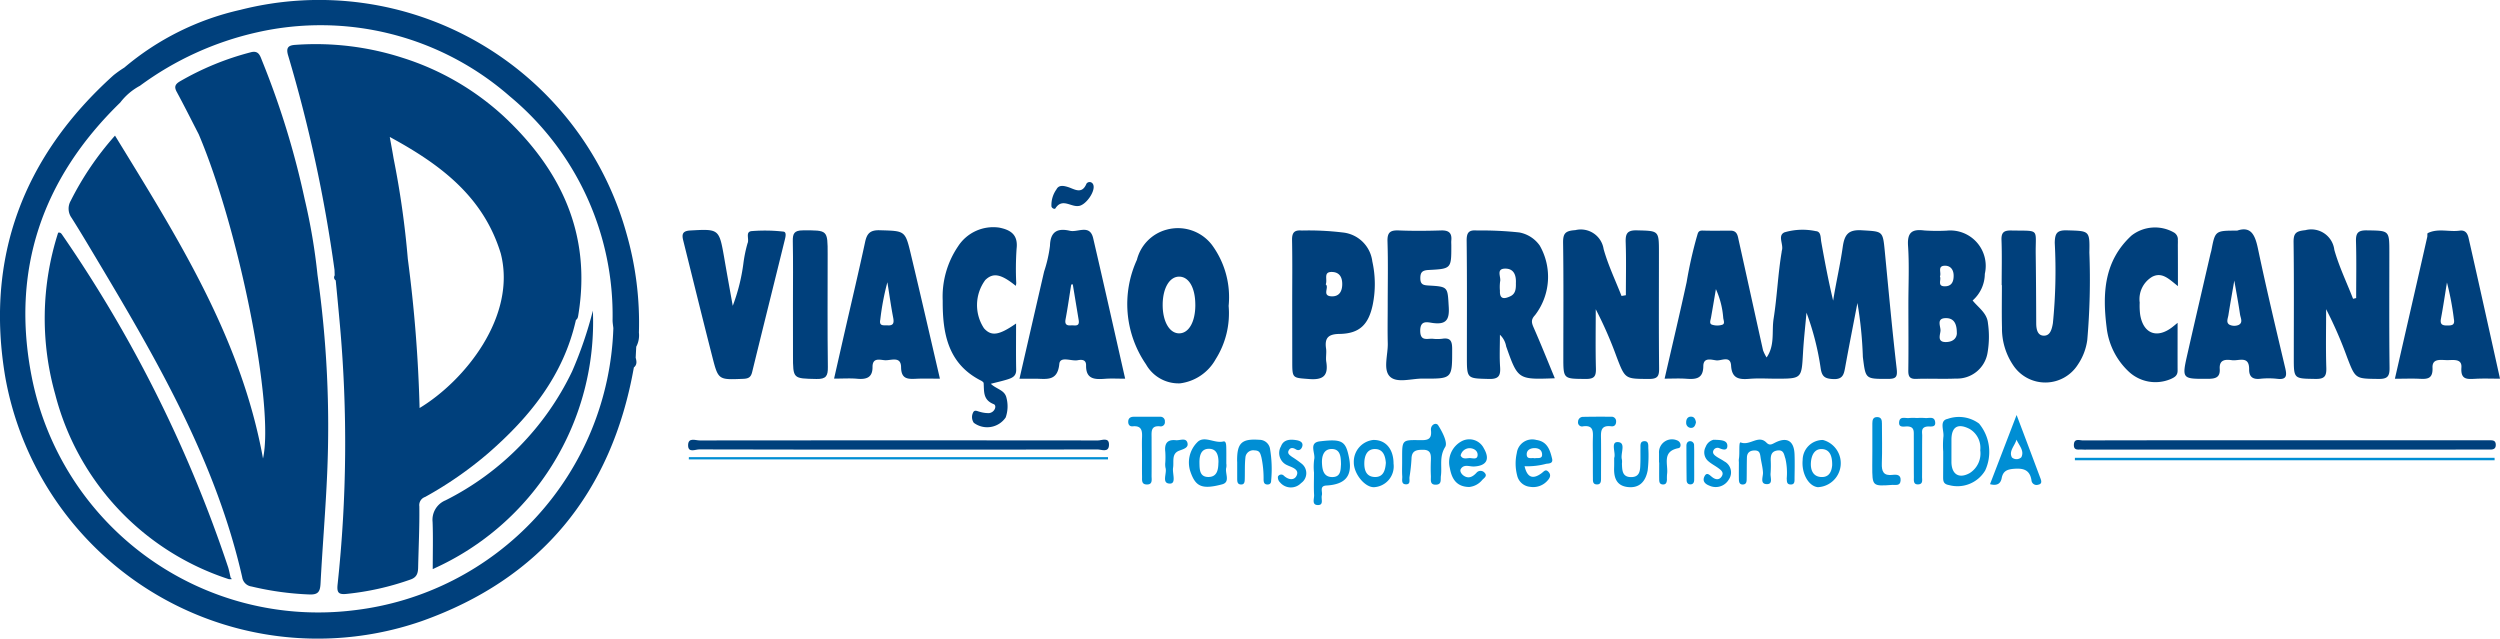 <svg xmlns="http://www.w3.org/2000/svg" xmlns:xlink="http://www.w3.org/1999/xlink" width="173.444" height="44.335" viewBox="0 0 173.444 44.335">
  <defs>
    <clipPath id="clip-path">
      <rect id="Retângulo_218" data-name="Retângulo 218" width="173.444" height="44.335" transform="translate(0 0)" fill="#fff"/>
    </clipPath>
  </defs>
  <g id="pernambucana" transform="translate(-0.001 0)" clip-path="url(#clip-path)">
    <path id="Caminho_6351" data-name="Caminho 6351" d="M122.564,24.8c.589-.848.347-1.81.485-2.685.243-1.531.3-3.1.559-4.633a.7.7,0,0,1,.012-.091c.146-.422-.321-1.041.181-1.271a4.442,4.442,0,0,1,2.177-.084c.373.026.324.443.377.743.243,1.363.5,2.722.825,4.08.2-1.258.49-2.485.666-3.726.125-.88.4-1.214,1.335-1.156,1.446.089,1.444.024,1.584,1.473.263,2.708.509,5.418.822,8.119.07.6-.051.72-.624.718-1.561,0-1.526.018-1.721-1.517a27.617,27.617,0,0,0-.377-3.75c-.31,1.614-.593,3.041-.852,4.472-.088.486-.167.841-.832.807-.569-.029-.78-.162-.867-.753a18.7,18.7,0,0,0-.983-3.854c-.083.94-.191,1.878-.243,2.819-.1,1.76-.087,1.761-1.868,1.761-.614,0-1.231-.041-1.841.01-.716.06-1.226-.008-1.279-.913-.041-.722-.662-.332-1.014-.367-.333-.033-.908-.247-.913.4-.007.884-.523.923-1.185.875-.482-.035-.968-.007-1.5-.007.525-2.289,1.049-4.492,1.529-6.7a29.643,29.643,0,0,1,.7-3.13c.083-.247.07-.456.417-.444.644.021,1.289.006,1.934.006.468,0,.494.376.564.688.565,2.536,1.119,5.075,1.684,7.611A2.731,2.731,0,0,0,122.564,24.8Zm-3.518-4.741c-.125.731-.229,1.356-.34,1.981-.031.175-.137.412.065.484a1.178,1.178,0,0,0,.709.009c.219-.069.091-.31.075-.48A5.889,5.889,0,0,0,119.046,20.058Z" fill="#00407c"/>
    <path id="Caminho_6352" data-name="Caminho 6352" d="M112.8,20.482c0-1.218.03-2.437-.012-3.653-.021-.6.084-.867.78-.848,1.526.039,1.526,0,1.526,1.568,0,2.671-.015,5.339.012,8.008.006.547-.111.736-.7.733-1.657-.008-1.653.022-2.242-1.514a27.547,27.547,0,0,0-1.454-3.322c0,1.367-.023,2.735.012,4.1.013.539-.1.741-.7.736-1.561-.012-1.561.022-1.561-1.515,0-2.639.023-5.278-.016-7.915-.01-.673.152-.847.85-.894a1.6,1.6,0,0,1,1.961,1.313c.31,1.114.82,2.172,1.242,3.254Z" fill="#00407c"/>
    <path id="Caminho_6353" data-name="Caminho 6353" d="M163.466,20.68c0-1.3.026-2.611-.012-3.915-.017-.579.117-.792.749-.783,1.564.024,1.565-.012,1.565,1.533,0,2.669-.018,5.337.014,8.006.007.6-.155.775-.763.768-1.607-.019-1.6.01-2.175-1.483a28.452,28.452,0,0,0-1.462-3.356c0,1.357-.03,2.716.013,4.072.02.6-.147.777-.756.767-1.5-.025-1.5.008-1.5-1.481,0-2.669.021-5.337-.015-8.006-.008-.645.19-.766.815-.833a1.61,1.61,0,0,1,2.012,1.366c.328,1.162.861,2.265,1.3,3.395Z" fill="#00407c"/>
    <path id="Caminho_6354" data-name="Caminho 6354" d="M85.241,21.221a5.966,5.966,0,0,1-.9,3.7,3.3,3.3,0,0,1-2.47,1.675,2.59,2.59,0,0,1-2.362-1.318,7.377,7.377,0,0,1-.631-7.254,2.89,2.89,0,0,1,2.051-2.088,2.973,2.973,0,0,1,3.151,1.052A6.112,6.112,0,0,1,85.241,21.221Zm-2.312-.065c0-1.176-.433-1.945-1.1-1.963s-1.152.763-1.164,1.919c-.013,1.188.476,2.035,1.165,2.015C82.488,23.107,82.931,22.316,82.93,21.156Z" fill="#00407c"/>
    <path id="Caminho_6355" data-name="Caminho 6355" d="M138.872,19.78c0-1.043.027-2.087-.012-3.128-.02-.541.181-.671.688-.661,2.012.04,1.662-.18,1.686,1.638.021,1.6.029,3.19.035,4.784,0,.43.086.894.565.874.39-.016.514-.4.592-.863a36.669,36.669,0,0,0,.129-5.573c.012-.677.157-.891.861-.87,1.545.047,1.571.006,1.54,1.542a48.52,48.52,0,0,1-.145,6.064,3.987,3.987,0,0,1-.647,1.7,2.674,2.674,0,0,1-4.5.042,4.552,4.552,0,0,1-.77-2.6c-.025-.981-.006-1.963-.006-2.944Z" fill="#00407c"/>
    <path id="Caminho_6356" data-name="Caminho 6356" d="M132.4,21.1c0-1.347.067-2.7-.023-4.041-.062-.932.27-1.179,1.126-1.07a13.219,13.219,0,0,0,1.561.012,2.458,2.458,0,0,1,2.639,3,2.483,2.483,0,0,1-.846,1.846c.4.5,1,.869,1.062,1.568a6.552,6.552,0,0,1-.034,2.1,2.137,2.137,0,0,1-2.179,1.749c-.917.04-1.839-.012-2.756.022-.464.017-.561-.17-.555-.59C132.416,24.162,132.4,22.63,132.4,21.1Zm3.361,1.989c0-.694-.247-1.018-.752-1.018-.7,0-.36.57-.381.881-.021.284-.257.8.4.778.534-.015.742-.328.736-.64Zm-1.172-3.911c.113.24-.208.688.342.685.477,0,.613-.335.609-.741,0-.382-.193-.683-.585-.687-.575-.006-.247.489-.366.742Z" fill="#00407c"/>
    <path id="Caminho_6357" data-name="Caminho 6357" d="M107.871,26.244c-2.561.094-2.56.094-3.376-2.211a1.437,1.437,0,0,0-.433-.809c0,.8-.038,1.518.012,2.228.042.608-.09.858-.778.839-1.526-.041-1.526,0-1.526-1.563,0-2.671.016-5.344-.016-8.015-.006-.568.139-.773.717-.722a24.357,24.357,0,0,1,2.929.135,2.228,2.228,0,0,1,1.422.907,4.362,4.362,0,0,1-.325,4.832c-.3.318-.238.536-.088.876C106.908,23.875,107.368,25.028,107.871,26.244Zm-2.7-6.629c.02-.52-.142-.971-.718-.979-.7-.008-.291.586-.379.9a2.98,2.98,0,0,0-.011.64c-.029.629.343.555.713.382C105.173,20.379,105.177,19.989,105.169,19.615Z" fill="#00407c"/>
    <path id="Caminho_6358" data-name="Caminho 6358" d="M155.211,16c.945-.322,1.237.282,1.436,1.225.586,2.783,1.245,5.55,1.9,8.319.124.527.09.817-.563.737a5.332,5.332,0,0,0-1.194,0c-.516.054-.756-.162-.75-.656.013-.981-.725-.571-1.187-.635-.445-.062-.894-.056-.852.6.037.58-.272.689-.8.691-1.832.009-1.838.027-1.432-1.762.521-2.3,1.055-4.59,1.584-6.885.021-.09.051-.177.069-.267C153.684,16,153.683,16,155.211,16Zm-.2,3.464c-.143.835-.285,1.615-.408,2.4-.035.227-.184.52.08.667a.777.777,0,0,0,.62.016c.335-.16.143-.486.106-.734C155.3,21.056,155.157,20.306,155.011,19.464Z" fill="#00407c"/>
    <path id="Caminho_6359" data-name="Caminho 6359" d="M78.062,26.273c-.53,0-.96-.027-1.385.006-.711.055-1.342.047-1.326-.929.007-.419-.321-.408-.585-.358-.441.083-1.216-.308-1.272.258-.121,1.227-.894,1.031-1.654,1.024-.336,0-.672,0-1.11,0,.579-2.52,1.143-4.979,1.71-7.437a9.3,9.3,0,0,0,.406-1.785c.025-1.014.55-1.235,1.382-1.041.549.129,1.383-.478,1.615.516C76.59,19.735,77.308,22.951,78.062,26.273Zm-3.634-6.549-.109.018c-.128.8-.241,1.611-.392,2.41-.069.358.088.448.382.422.238-.021.613.128.528-.372C74.7,21.376,74.564,20.549,74.428,19.723Z" fill="#00407c"/>
    <path id="Caminho_6360" data-name="Caminho 6360" d="M173.445,26.272c-.6,0-1.149-.023-1.7.007-.578.031-1.041.08-.977-.784.046-.624-.555-.511-.968-.51-.435,0-1.067-.151-1.037.524.035.818-.4.793-.954.768-.517-.022-1.037,0-1.656,0,.521-2.28,1.029-4.5,1.535-6.712q.357-1.563.71-3.127c.019-.089-.01-.243.034-.264.714-.354,1.482-.069,2.218-.173.422-.059.553.237.617.518C172,19.74,172.713,22.974,173.445,26.272Zm-3.68-6.676c-.134.82-.258,1.668-.416,2.509-.075.4.09.481.436.477.314,0,.543-.018.46-.447A19.465,19.465,0,0,0,169.765,19.6Z" fill="#00407c"/>
    <path id="Caminho_6361" data-name="Caminho 6361" d="M65.21,26.272c-.594,0-1.11-.019-1.625.005-.586.027-1.06.045-1.069-.8-.009-.8-.71-.454-1.131-.486-.347-.026-.855-.2-.85.472.006.744-.436.871-1.068.814-.486-.044-.976-.009-1.6-.009.267-1.173.518-2.284.772-3.395.463-2.026.943-4.047,1.38-6.079.129-.6.351-.84,1.023-.82,1.738.052,1.758.005,2.152,1.665C63.876,20.489,64.528,23.339,65.21,26.272ZM61.56,19.6a17.844,17.844,0,0,0-.486,2.572c-.1.48.235.385.5.4.375.027.468-.127.4-.5-.156-.806-.268-1.621-.406-2.48Z" fill="#00407c"/>
    <path id="Caminho_6362" data-name="Caminho 6362" d="M50.838,21.219a13.035,13.035,0,0,0,.74-2.961,9.531,9.531,0,0,1,.283-1.371c.145-.292-.177-.809.289-.854a11.432,11.432,0,0,1,2.2.035c.238.024.147.372.1.564-.752,3.062-1.519,6.12-2.267,9.183-.09.369-.264.454-.628.468-1.7.069-1.721.088-2.129-1.507-.691-2.7-1.353-5.4-2.026-8.1-.106-.426-.048-.655.491-.685,1.984-.112,2-.113,2.347,1.851C50.421,18.909,50.615,19.981,50.838,21.219Z" fill="#00407c"/>
    <path id="Caminho_6363" data-name="Caminho 6363" d="M89.651,21.088c0-1.472.019-2.945-.01-4.417-.01-.516.139-.724.673-.678a19.609,19.609,0,0,1,2.834.135,2.3,2.3,0,0,1,2.061,2.006,7.22,7.22,0,0,1,.028,3.012c-.29,1.376-.92,2-2.3,2.021-.77.01-1.047.265-.937,1.013.044.3-.033.619.015.918.15.946-.194,1.274-1.171,1.2-1.183-.093-1.189-.022-1.189-1.249Zm2.327-1.355c.265.191-.312.821.443.827.517,0,.684-.375.7-.791.016-.451-.13-.875-.687-.9-.657-.028-.316.508-.456.862Z" fill="#00407c"/>
    <path id="Caminho_6364" data-name="Caminho 6364" d="M70.474,19.832C69.448,19,68.9,18.9,68.358,19.427a2.923,2.923,0,0,0-.091,3.347c.506.57,1.036.5,2.227-.33,0,1.1-.014,2.156.007,3.21.009.451-.289.57-.615.672s-.686.184-1.145.3c.4.387.968.422,1.088.982a2.327,2.327,0,0,1-.056,1.353,1.551,1.551,0,0,1-2.212.372.7.7,0,0,1-.054-.7c.1-.236.3-.1.475-.061a2.144,2.144,0,0,0,.63.09c.409-.043.567-.529.332-.622-.76-.3-.659-.882-.7-1.457,0-.065-.111-.141-.187-.179-2.3-1.164-2.665-3.292-2.653-5.537A6.211,6.211,0,0,1,66.463,17.1a2.906,2.906,0,0,1,2.86-1.309c.793.158,1.324.491,1.206,1.47a20.539,20.539,0,0,0-.023,2.391A1.423,1.423,0,0,1,70.474,19.832Z" fill="#00407c"/>
    <path id="Caminho_6365" data-name="Caminho 6365" d="M96.277,21.157c0-1.471.032-2.942-.015-4.411-.02-.631.2-.783.787-.759.979.041,1.961.031,2.941,0,.514-.014.75.17.7.69-.011.121,0,.245,0,.367,0,1.589.006,1.606-1.565,1.686-.432.022-.59.144-.585.586s.233.472.581.493c1.372.08,1.308.093,1.392,1.516.054.906-.227,1.2-1.107,1.084-.362-.048-.874-.222-.873.537s.491.529.874.557a2.818,2.818,0,0,0,.642,0c.59-.094.7.167.7.715,0,2.052.025,2.065-2.024,2.047-.788-.008-1.816.342-2.3-.145s-.123-1.51-.144-2.3C96.259,22.935,96.277,22.046,96.277,21.157Z" fill="#00407c"/>
    <path id="Caminho_6366" data-name="Caminho 6366" d="M151.1,19.851c-.629-.5-1.094-.992-1.772-.655a1.8,1.8,0,0,0-.88,1.793,4.866,4.866,0,0,0,.031.827c.208,1.336,1.17,1.707,2.24.873.113-.089.224-.182.359-.293,0,1.148-.005,2.234,0,3.32,0,.345-.213.462-.482.583a2.708,2.708,0,0,1-2.907-.517,4.946,4.946,0,0,1-1.535-3.066c-.295-2.345-.193-4.606,1.725-6.373a2.646,2.646,0,0,1,2.953-.208.547.547,0,0,1,.207.225.538.538,0,0,1,.055.3c.008.122,0,.246,0,.368C151.1,17.918,151.1,18.806,151.1,19.851Z" fill="#00407c"/>
    <path id="Caminho_6367" data-name="Caminho 6367" d="M55.014,21.064c0-1.442.019-2.885-.01-4.327-.011-.528.091-.753.7-.755,1.718-.006,1.718-.037,1.718,1.653,0,2.608-.02,5.217.014,7.825.008.62-.117.846-.792.833-1.626-.035-1.627,0-1.627-1.636Z" fill="#00407c"/>
    <path id="Caminho_6368" data-name="Caminho 6368" d="M158.51,30.546h13.626c.215,0,.43,0,.645,0,.2,0,.358.036.37.289.015.3-.162.359-.406.355-.184,0-.368,0-.552,0H144.85a3.158,3.158,0,0,1-.368,0c-.246-.029-.618.118-.6-.341s.4-.294.632-.294Q151.513,30.539,158.51,30.546Z" fill="#00407c"/>
    <path id="Caminho_6369" data-name="Caminho 6369" d="M62.226,31.192c-4.575,0-9.151,0-13.727-.013-.261,0-.772.266-.759-.306.014-.544.513-.316.8-.316q13.819-.019,27.637,0c.266,0,.788-.257.763.324-.022.544-.524.3-.8.3C71.5,31.2,66.863,31.192,62.226,31.192Z" fill="#00407c"/>
    <path id="Caminho_6370" data-name="Caminho 6370" d="M74.8,14.293c-.523.058-1.117-.568-1.581.169-.042.067-.243,0-.271-.145a1.865,1.865,0,0,1,.351-1.183c.153-.305.476-.26.8-.157.443.139.962.538,1.278-.233a.264.264,0,0,1,.454.032C76.07,13.2,75.325,14.281,74.8,14.293Z" fill="#00407c"/>
    <path id="Caminho_6371" data-name="Caminho 6371" d="M47.793,31.717H76.872v.153H47.788Z" fill="#008ed4"/>
    <path id="Caminho_6372" data-name="Caminho 6372" d="M173.072,31.933h-29.12v-.174h29.116C173.069,31.817,173.07,31.875,173.072,31.933Z" fill="#008ed4"/>
    <path id="Caminho_6373" data-name="Caminho 6373" d="M134.816,31.333a6.376,6.376,0,0,1,.01-1.006c.072-.44-.317-1.141.3-1.267a2.348,2.348,0,0,1,2.178.328,3.077,3.077,0,0,1,.425,3.251,2.237,2.237,0,0,1-2.518,1.013c-.4-.069-.4-.3-.4-.58Q134.817,32.2,134.816,31.333Zm.571-.106c0,.276,0,.551,0,.826.008.857.525,1.184,1.27.767a1.608,1.608,0,0,0,.729-1.583,1.515,1.515,0,0,0-.736-1.477c-.81-.416-1.255-.156-1.262.732,0,.244,0,.49,0,.733Z" fill="#008ed4"/>
    <path id="Caminho_6374" data-name="Caminho 6374" d="M120.638,32.037a.941.941,0,0,1,0-.184c.078-.4-.03-1.221.134-1.156.633.248,1.225-.555,1.778.008.236.24.393.106.629-.009.814-.4,1.288-.095,1.323.818.021.552.008,1.1,0,1.657,0,.208.029.47-.305.44-.256-.023-.221-.243-.237-.42a4.5,4.5,0,0,0-.089-1.366c-.1-.257-.093-.636-.557-.572-.411.057-.466.331-.465.659a7.425,7.425,0,0,1-.009.92c-.035.27.188.751-.243.756-.524.006-.269-.515-.284-.8-.019-.371-.12-.718-.17-1.075-.04-.288-.084-.462-.412-.461s-.524.154-.533.49c-.013.491-.008.982-.017,1.472,0,.184-.008.391-.263.4s-.275-.2-.277-.382c-.007-.4,0-.8,0-1.2Z" fill="#008ed4"/>
    <path id="Caminho_6375" data-name="Caminho 6375" d="M97.278,32.121v-.367c0-1.209,0-1.239,1.171-1.218.53.009.908.008.829-.684-.043-.382.349-.575.5-.347.286.445.674,1.2.489,1.5-.429.686-.208,1.35-.3,2.015-.035.255.078.6-.354.607s-.33-.352-.341-.6c-.017-.367-.015-.735,0-1.1.014-.4-.008-.728-.553-.723-.447,0-.779.058-.791.621a11.8,11.8,0,0,1-.139,1.27c-.025.191.09.5-.226.506-.378.006-.263-.338-.277-.557C97.264,32.734,97.278,32.427,97.278,32.121Z" fill="#008ed4"/>
    <path id="Caminho_6376" data-name="Caminho 6376" d="M138.064,33.591l1.844-4.8c.6,1.585,1.133,3,1.665,4.425.069.184.092.366-.174.413a.349.349,0,0,1-.159.014.352.352,0,0,1-.257-.177.361.361,0,0,1-.044-.154c-.11-.67-.5-.835-1.153-.792-.494.033-.81.126-.912.647C138.8,33.569,138.535,33.719,138.064,33.591ZM139.9,30.5c-.113.429-.553.793-.316,1.237a.488.488,0,0,0,.328.119.482.482,0,0,0,.322-.13C140.465,31.281,140.083,30.91,139.9,30.5Z" fill="#008ed4"/>
    <path id="Caminho_6377" data-name="Caminho 6377" d="M91.163,32.784a3.869,3.869,0,0,1,.013-.912c.106-.428-.408-1.157.391-1.252,1.58-.188,1.8-.01,2.031,1.157.241,1.24-.254,1.832-1.578,1.908-.5.029-.247.435-.312.678s.145.659-.243.676c-.49.02-.277-.443-.295-.7C91.14,33.823,91.163,33.3,91.163,32.784Zm1.873-.59c-.01-.493-.036-1.033-.63-1.043-.566-.01-.711.493-.689.981.021.465.11.965.715.965s.576-.5.605-.9Z" fill="#008ed4"/>
    <path id="Caminho_6378" data-name="Caminho 6378" d="M101.93,33.786c-.948-.015-1.224-.654-1.345-1.327a1.648,1.648,0,0,1,.854-1.864,1.124,1.124,0,0,1,1.506.508c.443.763.191,1.211-.672,1.261-.312.018-.7-.186-.922.166-.1.155.052.375.2.473.347.235.633.069.882-.2a.366.366,0,0,1,.285-.136.371.371,0,0,1,.158.036.375.375,0,0,1,.127.1c.219.236-.067.369-.189.52A1.342,1.342,0,0,1,101.93,33.786Zm-.59-2.181c.121.272.393.188.6.176s.564.148.575-.216c.009-.294-.265-.471-.566-.471a.641.641,0,0,0-.613.511Z" fill="#008ed4"/>
    <path id="Caminho_6379" data-name="Caminho 6379" d="M105.772,32.345c.208.9.67.857,1.168.494.186-.135.291-.328.5-.092.181.2.1.4-.057.573a1.317,1.317,0,0,1-1.237.453,1.01,1.01,0,0,1-.892-.8,3.287,3.287,0,0,1-.02-1.549,1.079,1.079,0,0,1,1.359-.9c.756.106.945.692,1.089,1.3.074.312-.168.332-.4.351A5.01,5.01,0,0,1,105.772,32.345Zm.7-.55c.215-.049.565.083.511-.328-.038-.286-.282-.387-.55-.377s-.51.135-.513.421C105.918,31.91,106.27,31.736,106.474,31.795Z" fill="#008ed4"/>
    <path id="Caminho_6380" data-name="Caminho 6380" d="M85.08,32.156a.966.966,0,0,1,0,.273c-.118.393.309,1.015-.291,1.174-1.411.373-1.843.153-2.2-.88a1.982,1.982,0,0,1,.464-2.026c.478-.52,1.2.087,1.818-.069.2-.05.2.254.206.431C85.085,31.425,85.08,31.791,85.08,32.156Zm-.545-.066c.008-.462-.1-.931-.619-.953-.594-.025-.705.471-.7.963.009.461,0,1.008.644.992.592-.015.664-.519.671-1Z" fill="#008ed4"/>
    <path id="Caminho_6381" data-name="Caminho 6381" d="M96.682,32.162A1.45,1.45,0,0,1,95.335,33.8c-.642.025-1.422-.934-1.41-1.732a1.515,1.515,0,0,1,1.342-1.544C96.128,30.5,96.682,31.147,96.682,32.162Zm-.534-.054c-.035-.451-.174-.94-.733-.955s-.751.451-.761.958.136.962.72.982S96.112,32.653,96.148,32.108Z" fill="#008ed4"/>
    <path id="Caminho_6382" data-name="Caminho 6382" d="M79.231,31.593c0-.4-.014-.8,0-1.2.02-.467.009-.877-.644-.816-.222.021-.325-.127-.312-.349s.166-.312.368-.314q.919-.005,1.839,0a.307.307,0,0,1,.335.344.287.287,0,0,1-.349.318c-.633-.056-.574.373-.573.779,0,.889.008,1.778,0,2.667,0,.253.092.613-.355.59-.363-.018-.3-.324-.306-.555C79.225,32.574,79.232,32.083,79.231,31.593Z" fill="#008ed4"/>
    <path id="Caminho_6383" data-name="Caminho 6383" d="M126.121,33.8c-.647-.067-1.145-.954-1.056-1.884a1.4,1.4,0,0,1,1.406-1.392,1.667,1.667,0,0,1-.35,3.276Zm.992-1.526c.008-.585-.133-1.072-.675-1.117-.562-.047-.766.451-.8.926s.113.965.687,1.01C126.918,33.137,127.078,32.688,127.113,32.273Z" fill="#008ed4"/>
    <path id="Caminho_6384" data-name="Caminho 6384" d="M129.9,31.3q0-.966,0-1.93c0-.233.047-.441.342-.434s.323.226.323.451c0,.919.027,1.839-.007,2.758-.021.567.115.882.755.8.281-.035.585-.012.546.407-.034.378-.342.274-.565.289-1.4.1-1.4.1-1.4-1.333Q129.9,31.8,129.9,31.3Z" fill="#008ed4"/>
    <path id="Caminho_6385" data-name="Caminho 6385" d="M85.829,32.018v-.092c0-1.209.337-1.5,1.546-1.413a.745.745,0,0,1,.729.579,8.435,8.435,0,0,1,.084,2.274c0,.182-.12.267-.3.245-.2-.025-.217-.186-.223-.338a6.923,6.923,0,0,0-.148-1.535c-.083-.317-.129-.482-.484-.493a.546.546,0,0,0-.63.516c-.052.484-.028.976-.043,1.464-.005.183-.009.4-.266.388s-.257-.219-.259-.4c0-.4,0-.795,0-1.192Z" fill="#008ed4"/>
    <path id="Caminho_6386" data-name="Caminho 6386" d="M110.51,31.635c0-.4-.012-.8,0-1.2.016-.486.051-.957-.678-.858a.277.277,0,0,1-.26-.06.272.272,0,0,1-.077-.115.268.268,0,0,1-.012-.137.331.331,0,0,1,.026-.135.348.348,0,0,1,.078-.114.342.342,0,0,1,.253-.095c.643-.014,1.288-.014,1.931-.008a.313.313,0,0,1,.353.331c0,.232-.127.358-.337.331-.79-.1-.716.424-.71.93.01.889,0,1.778,0,2.667,0,.215,0,.461-.32.435-.255-.02-.243-.235-.243-.413C110.507,32.678,110.511,32.157,110.51,31.635Z" fill="#008ed4"/>
    <path id="Caminho_6387" data-name="Caminho 6387" d="M111.989,31.77c.135-.319-.266-1.108.238-1.1.628.016.171.8.3,1.218a1.148,1.148,0,0,1,0,.275c.017.436.006.926.614.937.671.012.649-.518.665-.981.012-.337,0-.674.006-1.011.006-.2-.048-.482.258-.5s.287.258.286.465a8.821,8.821,0,0,1-.043,1.559c-.133.723-.532,1.254-1.38,1.158-.766-.086-.963-.62-.95-1.295C111.992,32.285,111.989,32.07,111.989,31.77Z" fill="#008ed4"/>
    <path id="Caminho_6388" data-name="Caminho 6388" d="M89.92,31.185c-.243-.158-.416-.126-.514.069-.112.221.089.332.225.438a7.588,7.588,0,0,1,.67.472.837.837,0,0,1-.035,1.353.981.981,0,0,1-1.461-.053.473.473,0,0,1-.143-.4.252.252,0,0,1,.39-.08c.325.316.747.372.911,0,.2-.451-.4-.579-.655-.709a.919.919,0,0,1-.435-1.309c.178-.486.646-.5,1.09-.425.213.038.451.139.394.4C90.305,31.171,90.123,31.3,89.92,31.185Z" fill="#008ed4"/>
    <path id="Caminho_6389" data-name="Caminho 6389" d="M133,29a4.421,4.421,0,0,1,.552,0c.25.032.629-.139.7.243.082.462-.338.316-.573.352-.427.066-.317.392-.32.643-.013.951,0,1.9-.01,2.854,0,.2.074.48-.236.511-.39.039-.33-.283-.332-.512-.009-.951,0-1.9-.006-2.855,0-.307.041-.629-.428-.651-.237-.011-.651.128-.585-.334.057-.391.44-.219.688-.251A4.38,4.38,0,0,1,133,29Z" fill="#008ed4"/>
    <path id="Caminho_6390" data-name="Caminho 6390" d="M118.9,30.511c.561.01.939.044.941.421,0,.355-.306.267-.55.165a.312.312,0,0,0-.4.123c-.121.208.035.347.185.451.173.123.373.208.545.334a.863.863,0,0,1,.32,1.264,1.05,1.05,0,0,1-1.355.421c-.309-.117-.478-.324-.344-.616.171-.375.373-.1.56.038.221.167.465.208.638-.048.19-.282-.035-.449-.235-.594-.221-.161-.47-.287-.675-.465a.8.8,0,0,1-.194-1,.785.785,0,0,1,.566-.5Z" fill="#008ed4"/>
    <path id="Caminho_6391" data-name="Caminho 6391" d="M80.847,32.085a6.02,6.02,0,0,0,0-.728c-.069-.567.118-.882.735-.816.277.029.694-.2.8.178.095.347-.266.431-.571.548-.549.208-.356.753-.425,1.183-.062.388.239,1.1-.214,1.1-.618,0-.188-.718-.312-1.1A1.243,1.243,0,0,1,80.847,32.085Z" fill="#008ed4"/>
    <path id="Caminho_6392" data-name="Caminho 6392" d="M115.1,32.086v-.64a.9.9,0,0,1,1.238-.9c.327.113.312.508.119.544-1.195.224-.7,1.145-.8,1.811a3.423,3.423,0,0,0-.008.365c-.008.2-.06.368-.31.343-.2-.02-.225-.181-.227-.333-.007-.4,0-.792,0-1.189Z" fill="#008ed4"/>
    <path id="Caminho_6393" data-name="Caminho 6393" d="M117.539,32.1c0,.4.006.8,0,1.193,0,.159-.061.308-.253.312s-.271-.128-.272-.295Q117,32.12,117,30.927c0-.167.075-.314.254-.319a.271.271,0,0,1,.206.088.261.261,0,0,1,.059.1.275.275,0,0,1,.013.114C117.548,31.307,117.539,31.7,117.539,32.1Z" fill="#008ed4"/>
    <path id="Caminho_6394" data-name="Caminho 6394" d="M117.663,29.3c-.044.211-.123.389-.344.386a.335.335,0,0,1-.134-.03.341.341,0,0,1-.183-.2.335.335,0,0,1-.018-.137c-.007-.24.11-.437.377-.41C117.568,28.931,117.637,29.122,117.663,29.3Z" fill="#008ed4"/>
    <path id="Caminho_6395" data-name="Caminho 6395" d="M44.327,23.076a22.39,22.39,0,0,0-.867-6.893A22.129,22.129,0,0,0,16.675.684,18.844,18.844,0,0,0,8.624,4.691a7.55,7.55,0,0,0-.747.529c-6.279,5.651-8.927,12.69-7.5,21A22.021,22.021,0,0,0,29.234,43.1c8.29-2.936,13.2-8.915,14.743-17.608.233-.19.193-.43.126-.676q.019-.382.039-.761A1.677,1.677,0,0,0,44.327,23.076ZM24.522,42.343A20.256,20.256,0,0,1,2.208,26.178C.736,18.75,2.925,12.38,8.343,7.114A4.219,4.219,0,0,1,9.71,5.951a21.682,21.682,0,0,1,8.133-3.709A19.923,19.923,0,0,1,35.367,6.68,19.728,19.728,0,0,1,42.5,22.217c0,.182.035.364.054.546A20.376,20.376,0,0,1,24.522,42.343Z" fill="#00407c"/>
    <path id="Caminho_6396" data-name="Caminho 6396" d="M39.957,22.2c.148-.1.148-.253.174-.4.9-5.573-1.214-10.025-5.189-13.735a18.611,18.611,0,0,0-7.01-4.054,19.6,19.6,0,0,0-7.417-.9c-.449.027-.708.139-.523.741a99.654,99.654,0,0,1,3.217,14.873q.006.19.012.382a.249.249,0,0,0,.072.347c.1,1.036.2,2.073.292,3.11a91.812,91.812,0,0,1-.163,17.99c-.06.57.077.7.6.652a18.969,18.969,0,0,0,4.461-1c.444-.154.52-.451.528-.842.031-1.41.1-2.82.083-4.229a.6.6,0,0,1,.4-.657,25.976,25.976,0,0,0,4.373-3.031C36.756,28.933,39.093,26.048,39.957,22.2ZM29.111,28.308a97.512,97.512,0,0,0-.817-10.345,62.176,62.176,0,0,0-.989-6.984c-.072-.446-.158-.89-.263-1.477,3.53,1.912,6.5,4.147,7.7,8.082C35.86,21.926,32.269,26.4,29.111,28.308Z" fill="#00407c"/>
    <path id="Caminho_6397" data-name="Caminho 6397" d="M21.139,13.821A58.076,58.076,0,0,0,18.2,4.255c-.152-.375-.241-.782-.81-.626A19.563,19.563,0,0,0,12.475,5.65c-.332.2-.4.384-.208.733.525.968,1.017,1.955,1.522,2.935,2.8,6.591,5.261,18.887,4.459,22.491-1.52-8.391-5.934-15.323-10.268-22.4a20.817,20.817,0,0,0-3.073,4.522,1.086,1.086,0,0,0,.066,1.19c.656,1.036,1.278,2.093,1.908,3.145C11,25.162,15,32.109,16.806,40.05a.754.754,0,0,0,.649.64,20.523,20.523,0,0,0,4,.552c.64.03.757-.213.786-.78.132-2.542.351-5.081.459-7.624a74.814,74.814,0,0,0-.672-13.771A41.236,41.236,0,0,0,21.139,13.821Z" fill="#00407c"/>
    <path id="Caminho_6398" data-name="Caminho 6398" d="M39.693,25.765a19.378,19.378,0,0,1-8.78,8.946,1.458,1.458,0,0,0-.9,1.5c.041,1.07.01,2.144.01,3.27A18.76,18.76,0,0,0,41.133,21.553,27.422,27.422,0,0,1,39.693,25.765Z" fill="#00407c"/>
    <path id="Caminho_6399" data-name="Caminho 6399" d="M16,40.072c-.055-.236-.1-.477-.168-.707A91.542,91.542,0,0,0,4.323,16.3c-.066-.1-.133-.193-.288-.156a19.426,19.426,0,0,0-.2,11.224A18.25,18.25,0,0,0,15.892,40.186l.2-.006Z" fill="#00407c"/>
  </g>
</svg>
